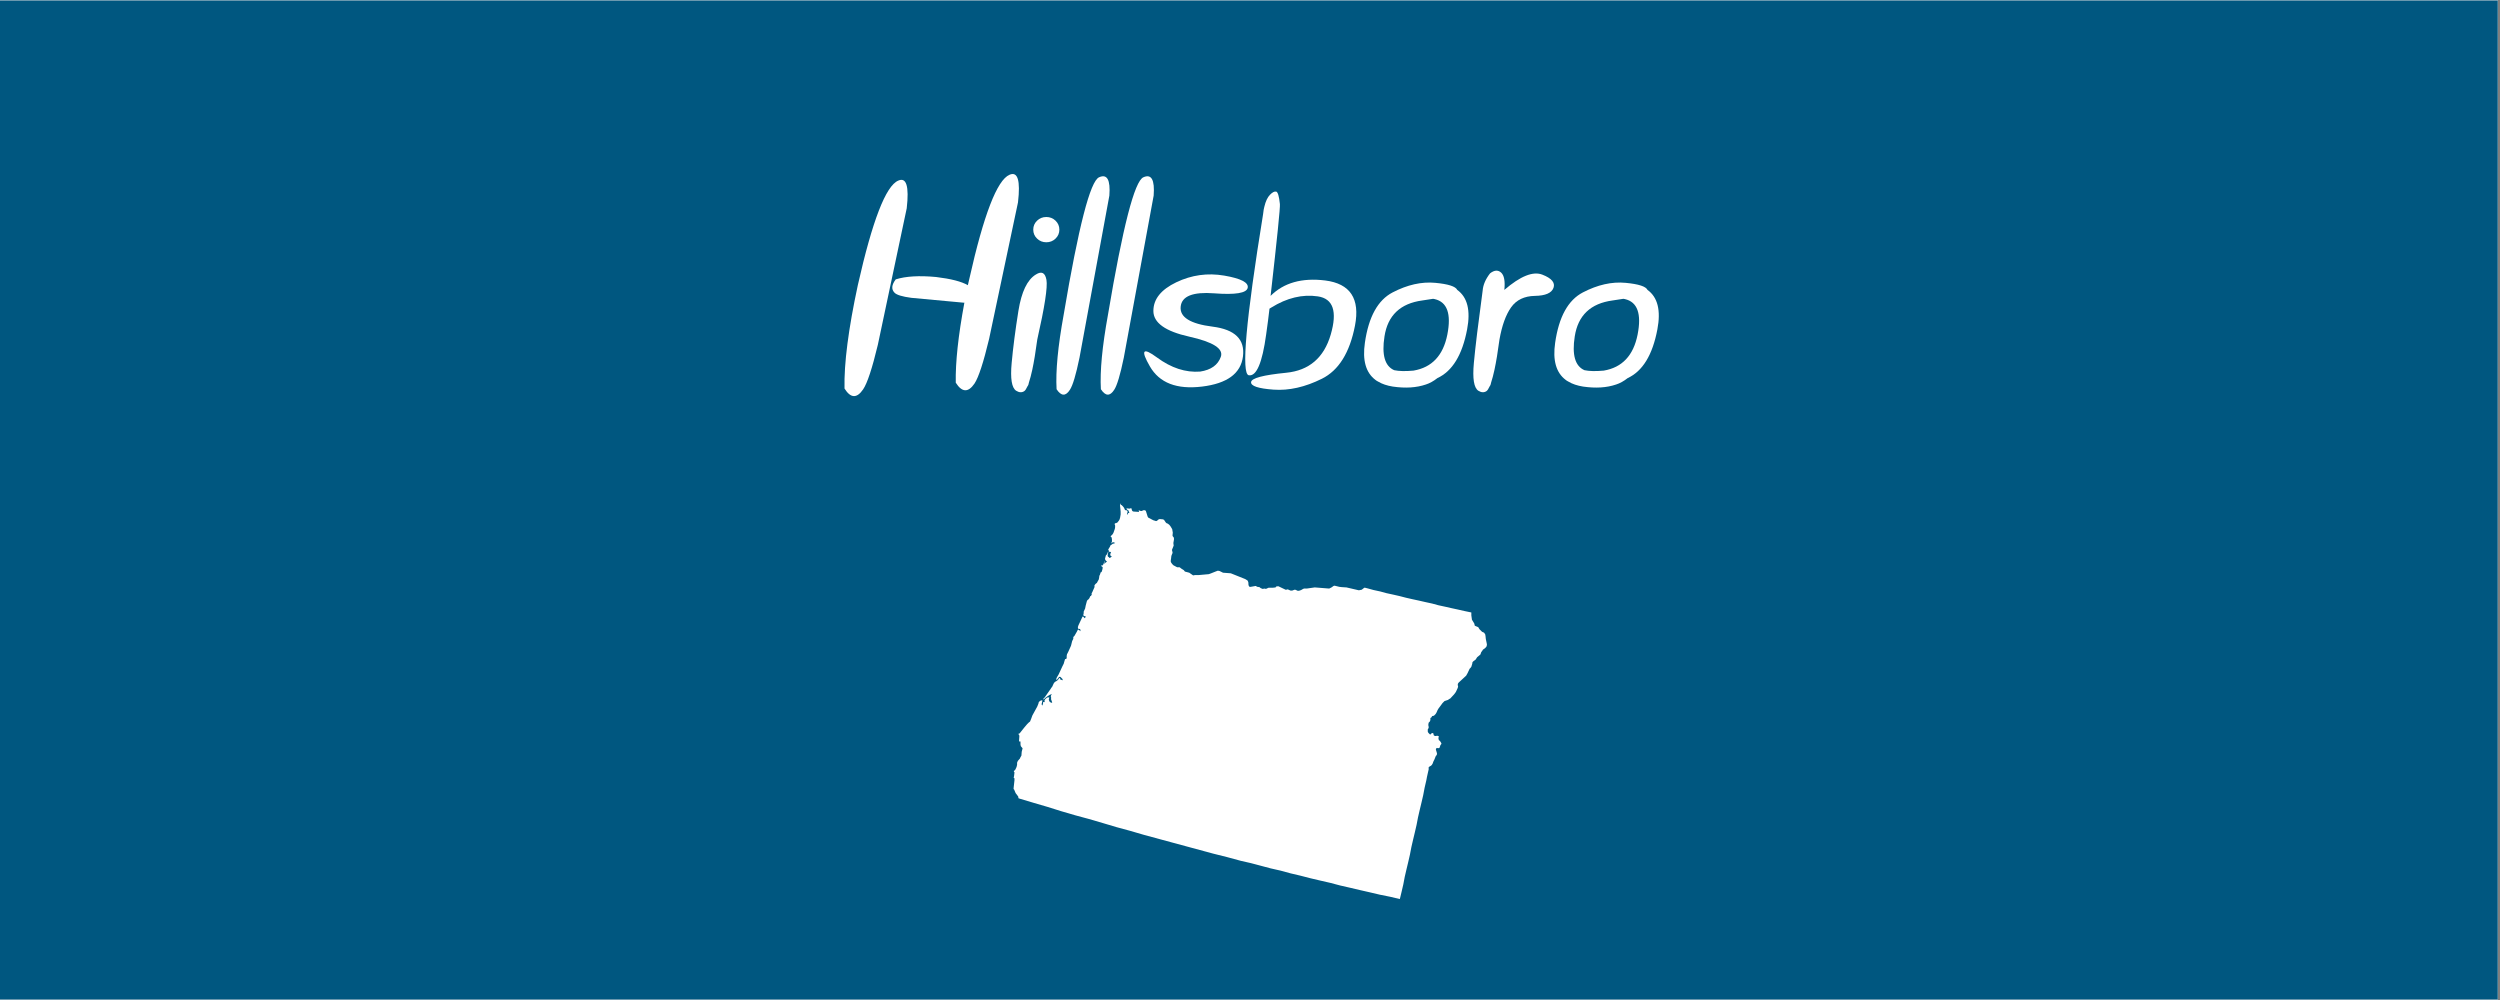 <?xml version="1.0" encoding="UTF-8"?> <svg xmlns="http://www.w3.org/2000/svg" xmlns:xlink="http://www.w3.org/1999/xlink" width="562.5pt" height="225pt" viewBox="0 0 562.5 225" version="1.2"><rect x="0" y="0" width="562.5" height="225" fill="#808080" stroke="none"/><defs><g><symbol overflow="visible" id="glyph0-0"><path style="stroke:none;" d=""></path></symbol><symbol overflow="visible" id="glyph0-1"><path style="stroke:none;" d="M 9.062 -9.125 C 7.789 -3.812 6.688 -0.469 5.75 0.906 C 4.332 2.988 2.938 2.926 1.562 0.719 C 1.438 -4.926 2.438 -12.688 4.562 -22.562 C 7.832 -37.062 10.863 -44.895 13.656 -46.062 C 15.488 -46.875 16.125 -44.801 15.562 -39.844 Z M 29.312 -22.531 C 29.414 -22.969 29.52 -23.414 29.625 -23.875 C 32.875 -38.375 35.895 -46.207 38.688 -47.375 C 40.539 -48.188 41.176 -46.113 40.594 -41.156 L 34.094 -10.438 C 32.82 -5.125 31.727 -1.781 30.812 -0.406 C 29.395 1.676 27.988 1.613 26.594 -0.594 C 26.508 -5.195 27.156 -11.195 28.531 -18.594 L 28.375 -18.594 L 16.594 -19.688 C 14.551 -19.957 13.289 -20.344 12.812 -20.844 C 12.062 -21.613 12.156 -22.613 13.094 -23.844 C 15.344 -24.551 18.363 -24.727 22.156 -24.375 C 25.488 -23.977 27.875 -23.363 29.312 -22.531 Z M 29.312 -22.531 "></path></symbol><symbol overflow="visible" id="glyph0-2"><path style="stroke:none;" d="M 3.969 0.188 C 3.695 0.789 3.445 1.164 3.219 1.312 C 2.676 1.664 2.07 1.633 1.406 1.219 C 0.406 0.57 0.066 -1.504 0.391 -5.016 C 0.711 -8.523 1.219 -12.43 1.906 -16.734 C 2.594 -21.035 3.906 -23.77 5.844 -24.938 C 7.133 -25.75 7.926 -25.348 8.219 -23.734 C 8.508 -22.117 7.82 -17.645 6.156 -10.312 C 5.781 -7.5 5.406 -5.227 5.031 -3.5 C 4.781 -2.352 4.531 -1.406 4.281 -0.656 C 4.219 -0.258 4.113 0.02 3.969 0.188 Z M 8.188 -37.875 C 9 -37.875 9.691 -37.598 10.266 -37.047 C 10.836 -36.492 11.125 -35.82 11.125 -35.031 C 11.125 -34.238 10.836 -33.566 10.266 -33.016 C 9.691 -32.461 9 -32.188 8.188 -32.188 C 7.375 -32.188 6.68 -32.461 6.109 -33.016 C 5.535 -33.566 5.25 -34.238 5.25 -35.031 C 5.25 -35.82 5.535 -36.492 6.109 -37.047 C 6.68 -37.598 7.375 -37.875 8.188 -37.875 Z M 8.188 -37.875 "></path></symbol><symbol overflow="visible" id="glyph0-3"><path style="stroke:none;" d="M 5.562 -6.219 C 4.77 -2.383 4.051 0.02 3.406 1 C 2.445 2.5 1.445 2.457 0.406 0.875 C 0.176 -3.188 0.707 -8.77 2 -15.875 C 5.332 -35.664 7.988 -45.977 9.969 -46.812 C 11.781 -47.625 12.551 -46.25 12.281 -42.688 Z M 5.562 -6.219 "></path></symbol><symbol overflow="visible" id="glyph0-4"><path style="stroke:none;" d="M 2.25 -16.734 C 2.25 -19.391 3.969 -21.539 7.406 -23.188 C 10.844 -24.832 14.441 -25.332 18.203 -24.688 C 21.961 -24.039 23.719 -23.125 23.469 -21.938 C 23.219 -20.75 20.703 -20.336 15.922 -20.703 C 11.141 -21.066 8.629 -20.066 8.391 -17.703 C 8.148 -15.336 10.547 -13.836 15.578 -13.203 C 20.609 -12.566 22.883 -10.332 22.406 -6.5 C 21.926 -2.664 18.852 -0.406 13.188 0.281 C 7.52 0.969 3.613 -0.539 1.469 -4.25 C -0.676 -7.957 -0.145 -8.629 3.062 -6.266 C 6.27 -3.898 9.508 -2.844 12.781 -3.094 C 15.219 -3.469 16.766 -4.57 17.422 -6.406 C 18.078 -8.238 15.711 -9.754 10.328 -10.953 C 4.941 -12.148 2.25 -14.078 2.25 -16.734 Z M 2.25 -16.734 "></path></symbol><symbol overflow="visible" id="glyph0-5"><path style="stroke:none;" d="M 5.562 -20.125 C 8.52 -23.082 12.613 -24.238 17.844 -23.594 C 23.488 -22.883 25.723 -19.492 24.547 -13.422 C 23.367 -7.348 20.891 -3.367 17.109 -1.484 C 13.328 0.398 9.703 1.219 6.234 0.969 C 2.766 0.719 1.078 0.148 1.172 -0.734 C 1.266 -1.617 3.895 -2.316 9.062 -2.828 C 14.227 -3.336 17.57 -6.203 19.094 -11.422 C 20.613 -16.641 19.645 -19.504 16.188 -20.016 C 12.727 -20.523 9.238 -19.688 5.719 -17.5 C 5.57 -17.414 5.438 -17.332 5.312 -17.25 C 5.125 -15.582 4.875 -13.645 4.562 -11.438 C 3.688 -5.039 2.383 -1.984 0.656 -2.266 C -1.07 -2.547 0 -14.633 3.875 -38.531 C 3.957 -39.301 4.051 -39.852 4.156 -40.188 C 4.445 -41.414 4.867 -42.312 5.422 -42.875 C 5.973 -43.438 6.438 -43.676 6.812 -43.594 C 7.188 -43.508 7.469 -42.57 7.656 -40.781 C 7.738 -40.008 7.039 -33.125 5.562 -20.125 Z M 5.562 -20.125 "></path></symbol><symbol overflow="visible" id="glyph0-6"><path style="stroke:none;" d="M 15.656 -19.469 C 14.926 -19.344 14.113 -19.219 13.219 -19.094 C 8.281 -18.426 5.445 -15.727 4.719 -11 C 4.07 -6.852 4.801 -4.32 6.906 -3.406 C 7.988 -3.176 9.438 -3.145 11.25 -3.312 C 15.395 -4.02 17.93 -6.719 18.859 -11.406 C 19.785 -16.094 18.832 -18.758 16 -19.406 C 15.875 -19.426 15.758 -19.445 15.656 -19.469 Z M 2.688 -1.219 C 0.52 -2.844 -0.27 -5.633 0.312 -9.594 C 1.145 -15.406 3.223 -19.176 6.547 -20.906 C 9.867 -22.633 13.07 -23.352 16.156 -23.062 C 19.07 -22.789 20.719 -22.258 21.094 -21.469 C 23.383 -19.82 24.125 -16.863 23.312 -12.594 C 22.227 -6.844 20 -3.188 16.625 -1.625 C 15.75 -0.938 14.883 -0.457 14.031 -0.188 C 11.906 0.539 9.426 0.695 6.594 0.281 C 5.281 0.07 4.176 -0.301 3.281 -0.844 C 3.031 -0.969 2.832 -1.094 2.688 -1.219 Z M 2.688 -1.219 "></path></symbol><symbol overflow="visible" id="glyph0-7"><path style="stroke:none;" d="M 3.969 0.188 C 3.695 0.789 3.445 1.164 3.219 1.312 C 2.676 1.664 2.07 1.633 1.406 1.219 C 0.406 0.57 0.066 -1.504 0.391 -5.016 C 0.711 -8.523 1.375 -13.969 2.375 -21.344 C 2.477 -22.613 3.031 -23.895 4.031 -25.188 C 4.988 -25.938 5.816 -26 6.516 -25.375 C 7.211 -24.75 7.457 -23.445 7.25 -21.469 C 10.852 -24.57 13.703 -25.719 15.797 -24.906 C 17.891 -24.094 18.727 -23.102 18.312 -21.938 C 17.895 -20.77 16.5 -20.164 14.125 -20.125 C 11.75 -20.082 9.969 -19.227 8.781 -17.562 C 7.594 -15.895 6.719 -13.477 6.156 -10.312 C 5.781 -7.5 5.406 -5.227 5.031 -3.5 C 4.781 -2.352 4.531 -1.406 4.281 -0.656 C 4.219 -0.258 4.113 0.02 3.969 0.188 Z M 3.969 0.188 "></path></symbol></g><clipPath id="clip1"><path d="M 0 0.102 L 562 0.102 L 562 224.898 L 0 224.898 Z M 0 0.102 "></path></clipPath><clipPath id="clip2"><path d="M 228.059 113 L 334.559 113 L 334.559 202.602 L 228.059 202.602 Z M 228.059 113 "></path></clipPath></defs><g id="surface1"><g clip-path="url(#clip1)" clip-rule="nonzero"><path style=" stroke:none;fill-rule:nonzero;fill:rgb(100%,100%,100%);fill-opacity:1;" d="M 0 0.102 L 562.5 0.102 L 562.5 2317.602 L 0 2317.602 Z M 0 0.102 "></path><path style=" stroke:none;fill-rule:nonzero;fill:rgb(100%,100%,100%);fill-opacity:1;" d="M 0 0.102 L 562.5 0.102 L 562.5 225.102 L 0 225.102 Z M 0 0.102 "></path><path style=" stroke:none;fill-rule:nonzero;fill:rgb(0%,34.119%,50.2%);fill-opacity:1;" d="M 0 0.102 L 562.5 0.102 L 562.5 225.102 L 0 225.102 Z M 0 0.102 "></path></g><g style="fill:rgb(100%,100%,100%);fill-opacity:1;"><use xlink:href="#glyph0-1" x="188.453" y="86.7"></use></g><g style="fill:rgb(100%,100%,100%);fill-opacity:1;"><use xlink:href="#glyph0-2" x="227.232" y="86.7"></use></g><g style="fill:rgb(100%,100%,100%);fill-opacity:1;"><use xlink:href="#glyph0-3" x="237.325" y="86.7"></use></g><g style="fill:rgb(100%,100%,100%);fill-opacity:1;"><use xlink:href="#glyph0-3" x="247.293" y="86.7"></use></g><g style="fill:rgb(100%,100%,100%);fill-opacity:1;"><use xlink:href="#glyph0-4" x="257.261" y="86.7"></use></g><g style="fill:rgb(100%,100%,100%);fill-opacity:1;"><use xlink:href="#glyph0-5" x="280.322" y="86.7"></use></g><g style="fill:rgb(100%,100%,100%);fill-opacity:1;"><use xlink:href="#glyph0-6" x="306.79" y="86.7"></use></g><g style="fill:rgb(100%,100%,100%);fill-opacity:1;"><use xlink:href="#glyph0-7" x="331.226" y="86.7"></use></g><g style="fill:rgb(100%,100%,100%);fill-opacity:1;"><use xlink:href="#glyph0-6" x="349.599" y="86.7"></use></g><g clip-path="url(#clip2)" clip-rule="nonzero"><path style=" stroke:none;fill-rule:nonzero;fill:rgb(100%,100%,100%);fill-opacity:1;" d="M 334.559 145.02 L 334.492 145.41 L 334.301 145.668 L 334.102 145.863 L 333.648 146.188 L 333.582 146.32 L 333.258 146.773 L 333.129 147.164 L 333.062 147.293 L 332.352 147.879 L 332.027 148.398 L 331.57 148.723 L 331.312 148.98 L 331.25 149.371 L 331.051 150.02 L 330.859 150.277 L 330.664 150.473 L 330.207 151.449 L 329.883 152.027 L 328.195 153.586 L 328.066 153.777 L 328.004 153.91 L 328.004 154.234 L 328.07 154.363 L 328.07 154.43 L 328.004 154.754 L 327.676 155.469 L 327.547 155.727 L 327.156 156.25 L 326.312 157.156 L 326.055 157.289 L 325.797 157.48 L 325.02 157.738 L 324.762 157.996 L 324.566 158.195 L 324.047 158.906 L 323.656 159.426 L 323.465 159.75 L 323.207 160.336 L 323.012 160.66 L 322.816 160.855 L 322.621 161.055 L 322.492 161.055 L 322.293 161.117 L 322.227 161.117 L 322.098 161.375 L 322.031 161.441 L 321.902 161.508 L 321.836 161.574 L 321.836 162.027 L 321.703 162.352 L 321.445 162.609 L 321.379 163 L 321.379 163.195 L 321.445 163.52 L 321.445 163.777 L 321.379 163.906 L 321.25 164.105 L 321.25 164.625 L 321.379 164.883 L 321.77 165.273 L 321.902 165.207 L 322.031 165.074 L 322.164 164.945 L 322.359 164.945 L 322.492 165.012 L 322.555 165.141 L 322.555 165.336 L 322.621 165.469 L 322.879 165.602 L 323.078 165.602 L 323.336 165.535 L 323.594 165.602 L 323.723 165.664 L 323.723 165.797 L 323.656 165.992 L 323.656 166.184 L 323.723 166.445 L 323.723 166.508 L 323.98 166.707 L 324.113 166.902 L 324.309 167.227 L 324.309 167.355 L 324.242 167.488 L 324.18 167.555 L 324.113 167.617 L 323.914 168.203 L 323.785 168.336 L 323.461 168.336 L 323.332 168.27 L 323.137 168.402 L 323.07 168.66 L 323.27 169.309 L 323.336 169.629 L 323.27 169.828 L 323.203 169.957 L 323.07 170.09 L 323.008 170.219 L 322.75 170.867 L 322.492 171.387 L 322.359 171.777 L 322.164 172.102 L 321.965 172.297 L 321.707 172.43 L 321.449 172.625 L 321.449 173.145 L 321.383 173.402 L 321.062 174.832 L 320.93 175.547 L 320.539 177.234 L 320.219 178.922 L 319.828 180.609 L 319.438 182.23 L 319.051 183.918 L 318.727 185.605 L 318.336 187.293 L 317.949 188.914 L 317.559 190.602 L 317.234 192.289 L 316.848 193.977 L 316.457 195.602 L 316.066 197.289 L 315.746 198.977 L 315.355 200.664 L 314.965 202.285 L 312.758 201.766 L 310.484 201.309 L 308.277 200.789 L 306.004 200.27 L 303.797 199.75 L 301.523 199.23 L 299.316 198.645 L 297.043 198.125 L 294.832 197.602 L 292.559 197.016 L 290.352 196.496 L 288.156 195.898 L 285.883 195.379 L 281.469 194.207 L 279.195 193.688 L 276.082 192.844 L 272.969 192.066 L 266.742 190.379 L 263.625 189.535 L 257.398 187.848 L 254.285 186.938 L 251.172 186.094 L 248.121 185.184 L 245.008 184.273 L 241.891 183.43 L 238.777 182.52 L 235.719 181.559 L 232.605 180.648 L 229.555 179.738 L 229.164 179.609 L 229.098 179.219 L 228.512 178.441 L 228.188 177.664 L 228.059 177.535 L 228.059 177.344 L 228.254 175.59 L 228.254 175.133 L 228.059 174.938 L 228.125 174.809 L 228.188 174.418 L 228.254 173.832 L 228.254 173.766 L 228.125 173.637 L 228.125 173.445 L 228.254 173.379 L 228.32 173.312 L 228.516 173.055 L 228.582 172.859 L 228.715 172.602 L 228.844 172.078 L 228.844 171.625 L 228.91 171.43 L 229.039 171.172 L 229.496 170.648 L 229.562 170.457 L 229.82 170.004 L 229.883 169.16 L 230.016 168.641 L 230.082 168.383 L 229.941 168.188 L 229.812 168.059 L 229.68 167.859 L 229.613 167.543 L 229.613 167.02 L 229.547 166.762 L 229.352 166.895 L 229.285 166.637 L 229.352 165.727 L 229.352 165.531 L 229.285 165.336 L 229.098 165.137 L 229.422 165.004 L 230.398 163.773 L 231.109 162.93 L 231.305 162.738 L 231.504 162.539 L 231.762 162.344 L 231.891 162.02 L 232.023 161.695 L 232.281 160.984 L 233.383 158.973 L 233.641 158.324 L 233.707 158.066 L 233.707 158 L 233.898 157.805 L 234.031 157.672 L 234.289 157.609 L 234.418 157.543 L 234.551 157.609 L 234.355 158.453 L 234.484 158.711 L 234.551 158.711 L 234.68 158.32 L 234.68 157.934 L 234.812 157.996 L 234.945 157.996 L 235.008 157.934 L 235.066 157.805 L 235 157.613 L 235.199 157.289 L 235.586 156.965 L 235.91 156.898 L 236.105 156.965 L 236.043 157.156 L 235.977 157.355 L 236.043 157.613 L 236.105 157.805 L 236.301 157.996 L 236.559 158.129 L 236.754 158.062 L 236.496 157.352 L 236.496 156.828 L 236.43 156.699 L 236.43 156.633 L 236.496 156.438 L 236.691 156.18 L 236.238 156.309 L 235.719 156.637 L 235.199 157.027 L 234.809 157.414 L 234.742 157.223 L 235.066 156.898 L 236.43 154.953 L 236.496 154.824 L 236.754 154.5 L 237.078 153.785 L 237.207 153.594 L 237.406 153.398 L 237.793 153.199 L 237.926 153.07 L 238.121 152.871 L 238.254 152.68 L 238.383 152.551 L 238.582 152.551 L 238.516 152.613 L 238.516 152.812 L 238.582 152.879 L 239.102 153.074 L 239.102 152.941 L 239.035 152.746 L 238.582 152.293 L 238.309 152.293 L 238.113 152.551 L 237.855 152.871 L 237.727 153.07 L 237.66 152.746 L 237.789 152.422 L 238.18 151.773 L 239.023 149.957 L 239.348 149.309 L 239.414 149.051 L 239.609 148.402 L 239.676 148.273 L 239.871 148.273 L 240.004 148.082 L 240.004 147.559 L 240.066 147.301 L 240.066 147.172 L 240.133 147.105 L 240.391 146.586 L 240.977 145.285 L 241.234 144.25 L 241.492 143.73 L 241.492 143.328 L 241.559 143.262 L 241.691 143.133 L 241.754 143.066 L 242.277 142.156 L 242.406 141.898 L 242.539 141.641 L 242.734 141.707 L 243.125 142.031 L 243.051 141.578 L 242.918 141.516 L 242.66 141.516 L 242.531 141.32 L 242.531 141.062 L 242.66 140.676 L 243.57 138.73 L 243.699 138.73 L 243.898 138.922 L 244.094 139.117 L 244.227 138.859 L 244.227 138.594 L 244.086 138.594 L 243.891 138.66 L 243.828 138.594 L 243.762 138.336 L 243.762 138.203 L 243.828 138.012 L 243.828 137.617 L 244.152 136.906 L 244.219 136.582 L 244.281 136.258 L 244.539 135.285 L 244.672 135.027 L 244.93 134.832 L 245.125 134.574 L 245.258 134.25 L 245.324 134.121 L 245.453 134.121 L 245.52 133.988 L 245.652 133.73 L 245.652 133.598 L 245.582 133.531 L 245.777 133.207 L 245.973 132.754 L 246.293 132.039 L 246.227 131.844 L 246.293 131.652 L 246.492 131.387 L 246.812 131.129 L 247.012 130.742 L 247.207 130.418 L 247.27 130.16 L 247.336 129.77 L 247.336 129.574 L 247.461 129.379 L 247.656 128.793 L 247.723 128.727 L 247.855 128.727 L 247.855 128.664 L 247.922 128.535 L 248.047 128.082 L 248.113 127.695 L 248.047 127.562 L 247.914 127.434 L 247.723 127.367 L 247.789 127.234 L 248.047 127.234 L 248.18 127.105 L 248.309 126.848 L 248.375 126.648 L 248.441 126.453 L 248.504 126.387 L 248.566 126.266 L 248.633 126.328 L 248.566 126.395 L 248.371 126.848 L 248.629 126.715 L 248.824 126.523 L 249.082 126.391 L 248.695 126.004 L 248.633 125.68 L 248.824 124.965 L 249.082 124.707 L 249.281 124.188 L 249.41 124.055 L 249.281 124.578 L 249.215 125.031 L 249.281 125.227 L 249.477 125.359 L 249.672 125.555 L 249.738 125.555 L 249.871 125.426 L 250.066 125.293 L 250.133 125.164 L 249.867 125.031 L 249.801 124.836 L 249.867 124.512 L 249.996 124.188 L 249.605 124.188 L 249.473 123.863 L 249.344 123.734 L 249.41 123.535 L 249.734 123.016 L 249.867 122.691 L 250.188 122.5 L 250.32 122.367 L 250.453 122.305 L 250.648 122.305 L 250.777 122.238 L 250.91 122.105 L 250.645 122.105 L 250.512 121.98 L 250.383 121.98 L 250.254 122.109 L 250.125 122.176 L 249.992 122.305 L 250.188 121.848 L 250.188 121.398 L 250.125 120.945 L 249.867 120.68 L 250.32 120.227 L 250.516 119.902 L 250.84 118.992 L 250.902 118.605 L 250.902 118.215 L 250.77 117.891 L 250.902 117.762 L 251.031 117.695 L 251.16 117.695 L 251.488 117.504 L 251.555 117.371 L 251.684 117.242 L 251.883 116.918 L 252.012 116.527 L 252.078 116.137 L 252.145 115.75 L 252.145 115.102 L 252.004 113.672 L 252.07 113.348 L 252.266 113.348 L 252.199 113.414 L 252.137 113.543 L 252.395 113.672 L 252.656 113.934 L 252.914 114.258 L 253.043 114.582 L 253.176 114.777 L 253.566 114.844 L 253.695 114.977 L 253.695 115.234 L 253.629 115.426 L 253.566 115.684 L 253.695 115.875 L 253.695 115.684 L 253.824 115.492 L 253.887 115.426 L 254.082 115.426 L 254.082 115.293 L 254.02 115.168 L 253.887 114.84 L 253.824 114.777 L 253.691 114.715 L 253.566 114.648 L 253.5 114.516 L 253.434 114.387 L 253.691 114.387 L 254.082 114.449 L 254.344 114.387 L 254.535 114.32 L 254.602 114.516 L 254.73 114.906 L 254.863 115.035 L 255.059 115.102 L 256.102 115.168 L 256.293 115.168 L 256.223 114.906 L 256.156 114.84 L 256.289 114.84 L 256.676 114.973 L 256.875 114.973 L 257.199 114.84 L 257.391 114.773 L 257.648 114.84 L 257.781 114.906 L 257.844 115.035 L 258.168 116.074 L 258.234 116.27 L 258.367 116.465 L 259.473 117.047 L 260.117 117.246 L 260.316 117.18 L 260.703 116.855 L 260.961 116.789 L 261.676 116.855 L 261.934 116.988 L 262 117.117 L 262.32 117.574 L 262.453 117.703 L 262.777 117.836 L 263.102 118.094 L 263.359 118.418 L 263.555 118.738 L 263.746 119.062 L 263.812 119.453 L 263.879 119.84 L 263.816 120.488 L 263.883 120.684 L 264.074 120.883 L 264.141 121.141 L 264.141 121.398 L 264.008 122.176 L 264.074 122.762 L 263.688 123.734 L 263.816 124.254 L 263.816 124.449 L 263.75 124.582 L 263.621 124.906 L 263.555 125.102 L 263.488 125.688 L 263.426 126.074 L 263.426 126.398 L 263.555 126.656 L 263.812 126.98 L 264.008 127.18 L 264.855 127.633 L 265.375 127.633 L 265.504 127.699 L 265.828 127.957 L 266.348 128.281 L 266.605 128.602 L 267.582 128.859 L 268.426 129.445 L 268.617 129.445 L 268.875 129.383 L 269.785 129.383 L 271.992 129.184 L 272.512 128.992 L 273.488 128.602 L 274.008 128.406 L 274.398 128.473 L 275.176 128.859 L 276.93 128.992 L 280.172 130.289 L 280.695 130.613 L 280.824 130.871 L 280.891 131.129 L 280.891 131.453 L 280.957 131.777 L 281.145 132.039 L 281.402 132.039 L 282.504 131.844 L 282.57 131.844 L 282.762 131.973 L 282.895 132.039 L 282.957 132.039 L 283.348 132.105 L 283.48 132.172 L 283.609 132.301 L 284.066 132.5 L 284.586 132.43 L 284.781 132.496 L 284.848 132.496 L 285.434 132.238 L 286.406 132.238 L 286.988 132.172 L 287.055 132.105 L 287.121 131.973 L 287.508 131.91 L 287.641 131.91 L 289.262 132.688 L 289.395 132.688 L 289.652 132.621 L 289.781 132.621 L 290.363 132.879 L 290.754 132.879 L 291.273 132.684 L 291.406 132.684 L 291.602 132.75 L 291.859 132.879 L 292.055 132.945 L 292.445 132.879 L 292.77 132.75 L 293.223 132.492 L 293.422 132.426 L 294.008 132.426 L 295.824 132.168 L 299.07 132.426 L 299.59 132.168 L 300.043 131.844 L 300.238 131.777 L 300.562 131.844 L 301.344 132.039 L 301.922 132.105 L 302.965 132.172 L 305.742 132.816 L 306.387 132.688 L 306.973 132.234 L 307.105 132.234 L 307.625 132.363 L 309.051 132.754 L 310.547 133.078 L 311.973 133.465 L 313.465 133.789 L 314.891 134.113 L 316.387 134.5 L 317.812 134.824 L 319.309 135.148 L 320.734 135.473 L 322.227 135.797 L 323.652 136.184 L 325.148 136.508 L 326.574 136.832 L 328.07 137.156 L 329.496 137.48 L 331.051 137.805 L 331.051 138.453 L 331.184 139.43 L 331.703 140.273 L 331.77 140.531 L 331.832 140.789 L 332.613 141.113 L 332.676 141.242 L 332.875 141.566 L 333.461 142.152 L 333.914 142.352 L 334.047 142.543 L 334.176 142.738 L 334.242 143.129 L 334.309 143.777 L 334.5 144.684 Z M 334.559 145.02 "></path></g></g></svg> 